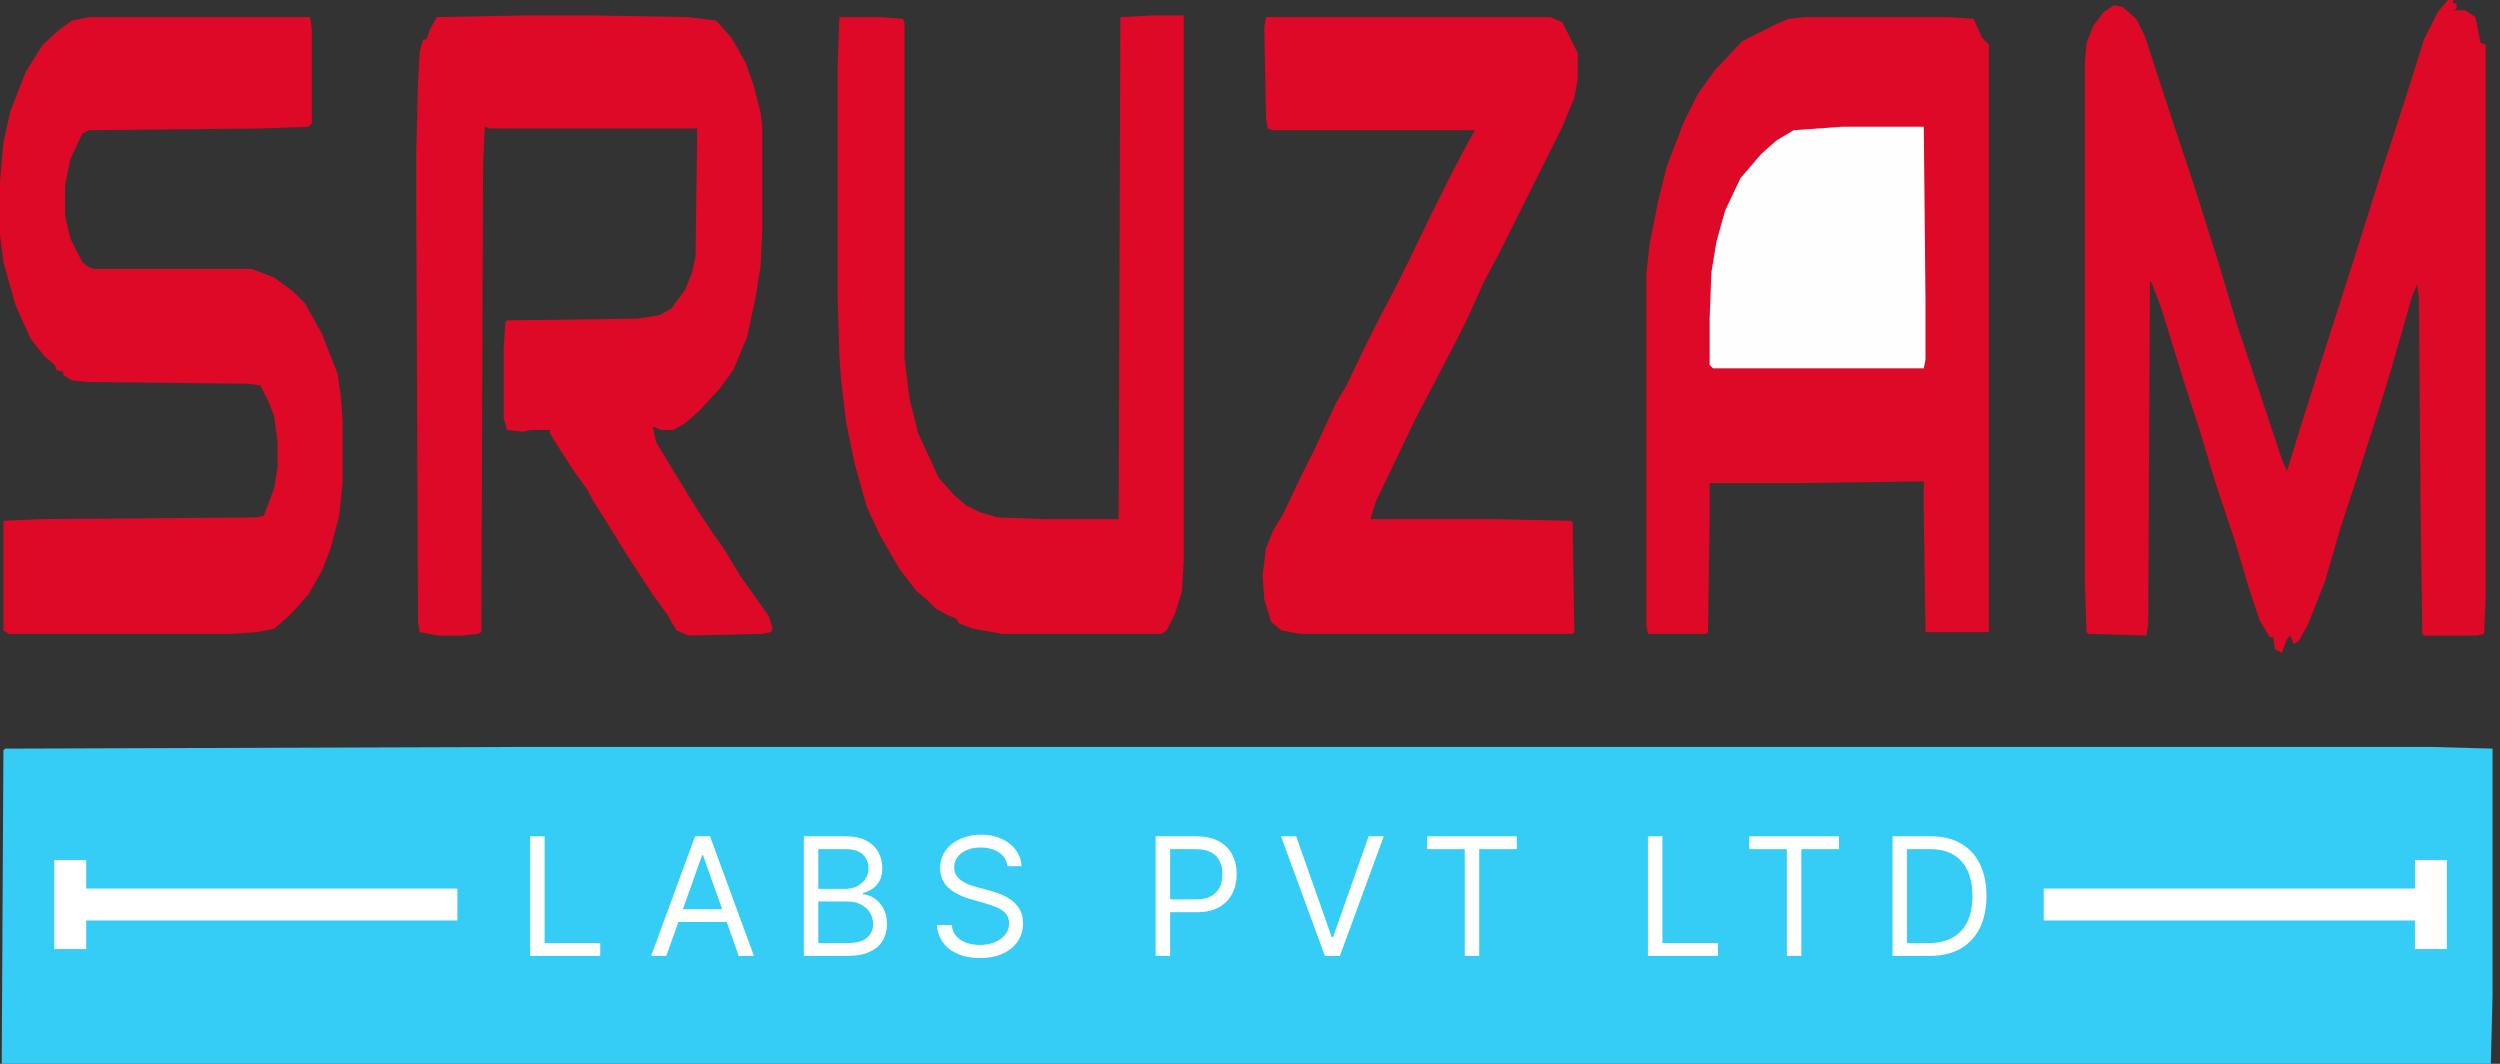 <svg width="235" height="100" viewBox="0 0 235 100" fill="none" xmlns="http://www.w3.org/2000/svg">
<rect x="0" y="0" width="235" height="100" fill="#333333" stroke="none"/>
<path d="M49.596 70.21H228.502L234.299 70.371V93.559L234.138 100H0.16L0.321 70.531L0.482 70.371L49.596 70.21Z" fill="#35CDF5"/>
<path d="M169.565 1.61H183.252L185.507 1.771L186.312 3.543L186.956 4.187V59.42H180.998L180.837 48.631V45.25L169.404 45.411H160.708V48.47L160.547 59.42L160.386 59.581H154.911L154.75 58.776V25.765L155.072 22.866L155.877 18.841L156.682 15.62L158.293 11.433L159.581 8.857L161.191 6.602L163.768 3.865L166.988 2.254L168.116 1.771L169.565 1.61Z" fill="#DD0926"/>
<path d="M230.111 0H230.594V0.322H230.916V0.805L230.594 0.966H231.721L232.688 1.61L233.171 4.026L233.654 4.187V56.2L233.493 59.581L232.849 59.742H227.857L227.696 59.581L227.535 47.987L227.374 28.019L227.213 26.731L226.73 27.858L224.797 34.622L223.509 38.808L222.221 42.834L219.966 49.758L218.517 54.75L216.907 58.776L216.101 60.225L215.618 60.547L215.296 59.742L214.974 60.064L214.491 61.353L213.847 61.031L213.686 59.903H213.364L212.398 58.293L211.432 55.395L210.143 51.047L208.211 45.25L206.762 40.419L205.151 35.427L203.219 29.146L202.253 26.57L202.092 26.409L201.931 58.615L201.77 59.742L196.295 59.581L196.134 59.42L195.973 54.75V5.958L196.134 4.026L196.778 2.415L197.744 1.127L198.71 0.483L199.515 0.644L200.804 1.771L201.609 3.382L204.185 11.272L206.118 17.069L208.372 24.155L210.304 30.596L214.491 43.156L214.974 44.283L216.263 40.097L218.034 34.461L220.771 25.926L223.67 16.747L225.924 9.823L227.857 3.704L229.145 1.127L230.111 0Z" fill="#DD0926"/>
<path d="M49.274 1.449H55.876L64.733 1.61L67.309 1.932L68.758 3.543L70.047 5.797L70.852 8.051L71.496 10.628L71.657 11.916V21.578L71.496 24.96L71.013 28.019L70.208 31.723L68.92 34.783L67.631 36.554L65.699 38.647L64.411 39.775L63.283 40.419H62.156L61.351 40.097L61.673 41.546L63.606 44.766L65.699 48.148L66.987 50.081L68.114 51.691L69.564 54.106L71.174 56.361L72.301 57.971L72.623 59.098L72.462 59.42L71.657 59.581L64.733 59.742L63.606 59.259L62.639 57.649L61.351 55.878L58.936 52.174L56.842 48.792L55.715 47.021L55.232 46.055L53.944 44.283L52.494 42.029L51.689 40.741V40.419H49.918L49.113 40.58L47.663 40.419L47.342 39.291V32.85L47.502 30.274L47.663 30.113L59.902 29.952L61.995 29.63L63.123 28.985L64.411 27.214L65.055 25.604L65.377 24.154L65.538 12.077H46.053L45.57 11.916L45.409 15.459L45.248 59.42L44.926 59.581L43.477 59.742H41.222L39.451 59.42L39.29 58.454L39.129 19.968V14.171L39.29 7.729L39.451 4.831L39.773 3.704H40.095L40.417 2.737L41.061 1.61L49.274 1.449Z" fill="#DD0926"/>
<path d="M8.374 1.61H29.146L29.308 2.738V11.594L28.985 11.916L24.477 12.077L8.374 12.238L7.729 12.56L6.602 14.976L6.119 17.391V20.29L6.602 22.383L7.729 24.638L8.374 25.121L8.857 25.282H23.672L25.765 26.087L27.536 27.375L28.663 28.503L30.274 31.401L31.723 35.105L32.045 37.359L32.206 39.614V45.25L31.884 48.47L31.079 51.53L30.274 53.623L28.985 55.878L27.697 57.327L26.892 58.132L25.765 59.098L24.155 59.42L21.739 59.581H0.805L0.322 59.259V48.953L4.026 48.792L24.155 48.631L24.799 48.47L25.765 45.894L26.087 43.961V41.546L25.765 39.13L25.282 37.842L24.477 36.232L23.349 36.071L8.213 35.91L6.763 35.749L5.958 35.266V34.944L5.314 34.783L5.153 34.3L4.187 33.494L2.899 31.884L1.449 28.663L0.322 24.638L0 22.061V17.069L0.322 13.366L0.966 10.467L2.415 6.763L4.026 4.187L5.636 2.738L6.763 1.932L8.374 1.61Z" fill="#DD0926"/>
<path d="M119.002 1.61H145.733L146.86 2.093L148.309 4.992V7.407L147.987 9.179L146.86 11.916L140.902 23.833L139.453 26.57L138.003 29.791L136.715 32.367L134.783 36.071L133.011 39.453L131.24 43.156L129.308 47.182L128.825 48.792H140.419L147.665 48.953L147.826 49.114L147.987 59.42L147.826 59.581H122.222L120.451 59.259L119.485 58.454L118.841 56.361L118.68 54.106L119.002 51.53L119.646 49.919L120.612 48.309L122.222 44.928L123.511 42.351L125.604 37.842L126.57 36.232L128.18 32.85L129.469 30.274L131.079 27.214L132.367 24.638L134.622 19.968L136.393 16.425L138.003 13.366L138.647 12.238H119.646L119.163 12.077L119.002 11.111L118.841 2.577L119.002 1.61Z" fill="#DD0926"/>
<path d="M108.372 1.449H111.27V52.657L111.109 55.556L110.465 57.649L109.66 59.259L109.177 59.581H94.201L91.464 59.098L90.175 58.615L89.853 58.132L89.048 57.81L87.921 57.166L87.116 56.361L86.15 55.556L84.539 53.462L82.768 50.403L81.48 47.665L80.353 43.639L79.547 39.775L79.064 35.749L78.903 33.494L78.742 28.18V6.119L78.903 1.61H82.768L84.861 1.771L85.022 2.093V33.655L85.505 37.52L86.311 40.741L88.243 44.928L89.692 46.538L90.82 47.504L92.108 48.148L93.718 48.631L98.066 48.792H105.151L105.312 1.61L108.372 1.449Z" fill="#DD0926"/>
<path d="M173.106 11.916H180.836L180.997 28.342V33.817L180.836 34.622H161.029L160.707 34.3V29.952L160.868 25.604L161.351 22.706L162.156 19.807L163.606 16.747L165.538 14.493L166.987 13.205L168.598 12.239L173.106 11.916Z" fill="#FEFEFE"/>
<path d="M42.995 85.024H6.602V80.837V89.211" stroke="white" stroke-width="3"/>
<path d="M192.111 85.024H228.504V80.837V89.211" stroke="white" stroke-width="3"/>
<path d="M49.832 89.855V78.612H51.194V88.647H56.42V89.855H49.832Z" fill="white"/>
<path d="M62.636 89.855H61.208L65.337 78.612H66.742L70.87 89.855H69.443L66.083 80.391H65.995L62.636 89.855ZM63.163 85.463H68.916V86.671H63.163V85.463Z" fill="white"/>
<path d="M75.558 89.855V78.612H79.489C80.272 78.612 80.918 78.748 81.427 79.018C81.936 79.286 82.314 79.646 82.563 80.1C82.812 80.55 82.937 81.05 82.937 81.599C82.937 82.082 82.851 82.481 82.679 82.795C82.51 83.11 82.287 83.359 82.009 83.542C81.734 83.725 81.436 83.86 81.114 83.948V84.058C81.458 84.08 81.804 84.201 82.152 84.42C82.499 84.64 82.79 84.955 83.024 85.365C83.259 85.774 83.376 86.276 83.376 86.869C83.376 87.432 83.248 87.939 82.992 88.389C82.735 88.84 82.331 89.196 81.778 89.46C81.226 89.723 80.507 89.855 79.621 89.855H75.558ZM76.92 88.647H79.621C80.51 88.647 81.141 88.475 81.515 88.131C81.892 87.784 82.08 87.363 82.08 86.869C82.08 86.488 81.983 86.137 81.789 85.815C81.595 85.489 81.319 85.229 80.96 85.035C80.602 84.838 80.177 84.739 79.687 84.739H76.92V88.647ZM76.92 83.553H79.445C79.855 83.553 80.225 83.472 80.554 83.311C80.887 83.15 81.151 82.923 81.345 82.631C81.542 82.338 81.641 81.994 81.641 81.599C81.641 81.105 81.469 80.686 81.125 80.341C80.781 79.994 80.236 79.82 79.489 79.82H76.92V83.553Z" fill="white"/>
<path d="M94.698 81.423C94.633 80.867 94.365 80.435 93.897 80.127C93.428 79.82 92.854 79.666 92.173 79.666C91.675 79.666 91.24 79.747 90.867 79.908C90.497 80.069 90.208 80.29 89.999 80.572C89.794 80.854 89.692 81.174 89.692 81.533C89.692 81.833 89.763 82.091 89.906 82.307C90.052 82.519 90.239 82.697 90.466 82.839C90.693 82.978 90.931 83.094 91.18 83.185C91.428 83.273 91.657 83.344 91.866 83.399L93.008 83.707C93.3 83.784 93.626 83.89 93.985 84.025C94.347 84.16 94.693 84.345 95.022 84.579C95.355 84.81 95.63 85.106 95.846 85.469C96.062 85.831 96.17 86.276 96.17 86.803C96.17 87.41 96.01 87.959 95.692 88.45C95.377 88.94 94.916 89.33 94.309 89.619C93.705 89.908 92.971 90.053 92.107 90.053C91.302 90.053 90.605 89.923 90.016 89.663C89.43 89.403 88.969 89.041 88.632 88.576C88.299 88.111 88.111 87.571 88.067 86.957H89.472C89.509 87.381 89.652 87.732 89.9 88.01C90.153 88.285 90.471 88.49 90.856 88.625C91.244 88.757 91.661 88.823 92.107 88.823C92.627 88.823 93.094 88.739 93.507 88.57C93.921 88.398 94.248 88.161 94.49 87.857C94.731 87.549 94.852 87.191 94.852 86.781C94.852 86.408 94.748 86.104 94.539 85.87C94.331 85.635 94.056 85.445 93.716 85.299C93.376 85.152 93.008 85.024 92.612 84.914L91.229 84.519C90.351 84.267 89.655 83.906 89.143 83.438C88.63 82.969 88.374 82.356 88.374 81.599C88.374 80.969 88.544 80.42 88.885 79.952C89.229 79.48 89.69 79.114 90.268 78.854C90.85 78.59 91.5 78.459 92.217 78.459C92.942 78.459 93.586 78.588 94.15 78.848C94.713 79.104 95.16 79.456 95.489 79.902C95.822 80.349 95.998 80.856 96.016 81.423H94.698Z" fill="white"/>
<path d="M108.63 89.855V78.612H112.429C113.311 78.612 114.032 78.771 114.592 79.09C115.156 79.405 115.573 79.831 115.844 80.369C116.115 80.907 116.25 81.507 116.25 82.169C116.25 82.832 116.115 83.434 115.844 83.976C115.577 84.517 115.163 84.949 114.603 85.271C114.043 85.59 113.326 85.749 112.451 85.749H109.728V84.541H112.407C113.011 84.541 113.496 84.437 113.862 84.228C114.228 84.019 114.493 83.738 114.658 83.383C114.826 83.024 114.911 82.62 114.911 82.169C114.911 81.719 114.826 81.317 114.658 80.962C114.493 80.607 114.226 80.329 113.857 80.127C113.487 79.922 112.996 79.82 112.385 79.82H109.992V89.855H108.63Z" fill="white"/>
<path d="M121.841 78.612L125.179 88.076H125.311L128.649 78.612H130.076L125.948 89.855H124.542L120.414 78.612H121.841Z" fill="white"/>
<path d="M134.15 79.82V78.612H142.582V79.82H139.046V89.855H137.685V79.82H134.15Z" fill="white"/>
<path d="M154.905 89.855V78.612H156.267V88.647H161.493V89.855H154.905Z" fill="white"/>
<path d="M164.429 79.82V78.612H172.861V79.82H169.325V89.855H167.964V79.82H164.429Z" fill="white"/>
<path d="M181.369 89.855H177.899V78.612H181.522C182.613 78.612 183.546 78.837 184.322 79.287C185.098 79.734 185.693 80.376 186.106 81.214C186.52 82.049 186.726 83.048 186.726 84.212C186.726 85.383 186.518 86.391 186.101 87.237C185.683 88.078 185.076 88.726 184.278 89.18C183.48 89.63 182.51 89.855 181.369 89.855ZM179.261 88.647H181.281C182.21 88.647 182.981 88.468 183.592 88.109C184.203 87.751 184.659 87.24 184.959 86.578C185.259 85.915 185.409 85.127 185.409 84.212C185.409 83.304 185.261 82.523 184.964 81.868C184.668 81.209 184.225 80.704 183.636 80.352C183.047 79.997 182.313 79.82 181.434 79.82H179.261V88.647Z" fill="white"/>
</svg>
